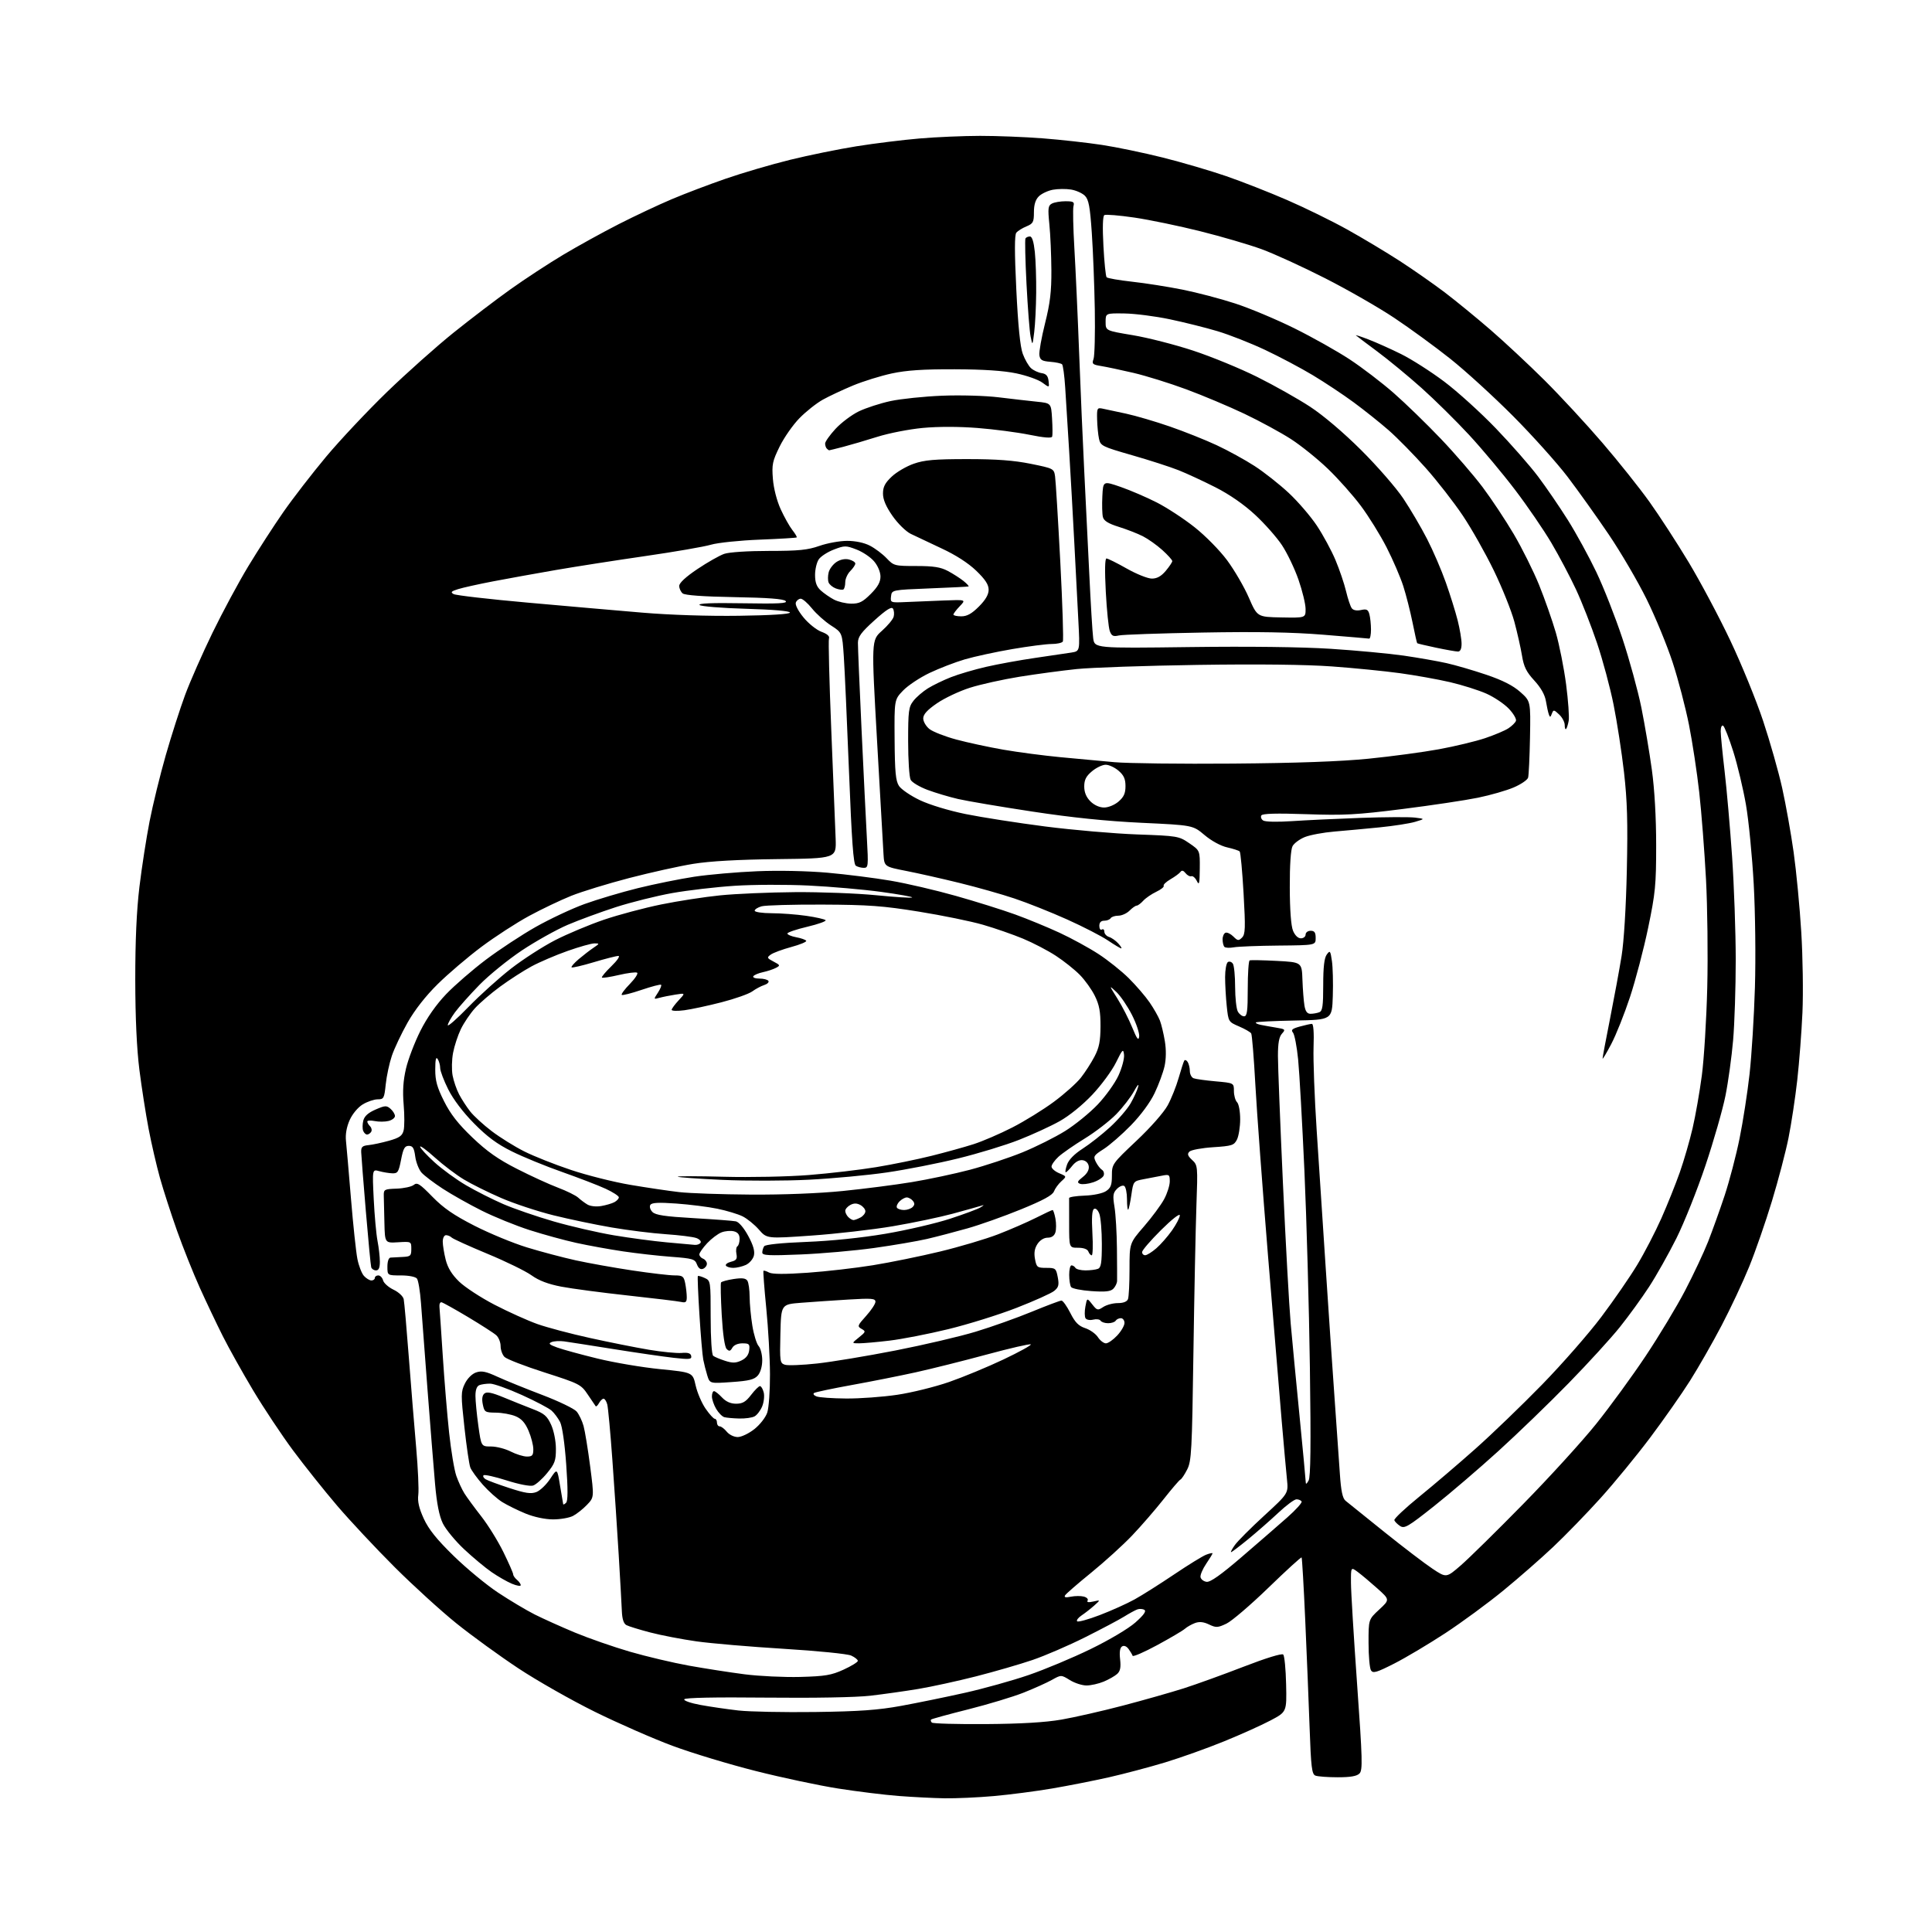 <?xml version="1.0" encoding="UTF-8" standalone="no"?>
<svg 
  version="1.1" 
  xmlns="http://www.w3.org/2000/svg" 
  xmlns:xlink="http://www.w3.org/1999/xlink" 
  xmlns:svg="http://www.w3.org/2000/svg"
  xmlns:rdf="http://www.w3.org/1999/02/22-rdf-syntax-ns#"
  xmlns:cc="http://creativecommons.org/ns#"
  xmlns:dc="http://purl.org/dc/elements/1.1/"
  viewBox="0 0 768 768"
  width="768"
  height="768"
>
<style>svg {background-color: white; }</style>"
<path stroke="none" fill="black" fill-rule="evenodd" d="M375.50,714.85C371.10,714.78 362.90,714.36 357.27,713.93C351.64,713.50 340.84,712.17 333.27,710.98C325.70,709.80 310.92,706.66 300.44,704.01C289.96,701.37 275.11,696.88 267.44,694.03C259.77,691.19 245.85,685.09 236.50,680.48C227.15,675.87 213.43,668.07 206.00,663.15C198.57,658.23 187.55,650.23 181.50,645.37C175.45,640.51 164.40,630.45 156.94,623.02C149.48,615.58 139.18,604.57 134.04,598.56C128.90,592.54 121.01,582.64 116.49,576.56C111.98,570.47 104.84,559.74 100.62,552.69C96.41,545.65 90.97,535.92 88.54,531.08C86.11,526.24 82.00,517.60 79.42,511.89C76.84,506.17 72.77,495.98 70.37,489.23C67.98,482.48 64.92,473.03 63.58,468.23C62.24,463.43 60.21,454.67 59.08,448.76C57.95,442.86 56.30,432.28 55.41,425.26C54.36,416.90 53.79,404.57 53.77,389.50C53.76,373.98 54.29,361.95 55.43,352.50C56.36,344.80 58.17,333.10 59.46,326.50C60.75,319.90 63.64,308.08 65.89,300.23C68.14,292.38 71.61,281.58 73.59,276.23C75.57,270.88 80.48,259.75 84.49,251.50C88.51,243.25 94.92,231.32 98.76,225.00C102.59,218.68 108.81,209.05 112.59,203.62C116.37,198.18 124.02,188.28 129.58,181.62C135.15,174.95 146.08,163.34 153.86,155.80C161.65,148.27 173.53,137.68 180.26,132.27C186.99,126.87 197.19,119.09 202.93,115.00C208.66,110.91 218.11,104.72 223.93,101.25C229.74,97.78 239.68,92.30 246.00,89.08C252.32,85.86 261.77,81.41 267.00,79.20C272.23,76.98 281.90,73.31 288.50,71.03C295.10,68.74 306.58,65.38 314.02,63.54C321.45,61.71 333.38,59.28 340.52,58.14C347.66,57.00 358.90,55.61 365.50,55.05C372.10,54.48 382.95,54.02 389.60,54.01C396.26,54.00 407.51,54.45 414.60,55.00C421.70,55.55 432.23,56.72 438.00,57.60C443.77,58.47 454.71,60.75 462.31,62.65C469.91,64.56 481.22,67.88 487.44,70.02C493.67,72.17 504.56,76.44 511.63,79.51C518.71,82.58 529.45,87.84 535.50,91.21C541.55,94.57 550.95,100.20 556.39,103.72C561.82,107.24 569.92,112.90 574.39,116.29C578.85,119.69 587.00,126.36 592.50,131.12C598.00,135.88 607.65,144.88 613.94,151.13C620.23,157.39 630.60,168.59 636.98,176.03C643.37,183.46 651.79,194.04 655.71,199.53C659.63,205.01 666.63,215.80 671.27,223.50C675.90,231.20 683.35,245.18 687.80,254.58C692.26,263.97 698.14,278.37 700.87,286.58C703.60,294.78 707.01,306.80 708.45,313.28C709.89,319.76 711.94,331.23 713.00,338.78C714.06,346.32 715.43,360.60 716.03,370.50C716.64,380.40 716.85,394.80 716.50,402.50C716.16,410.20 715.23,422.28 714.44,429.34C713.65,436.40 712.08,446.75 710.96,452.34C709.84,457.93 706.87,469.25 704.36,477.50C701.86,485.75 697.80,497.45 695.34,503.50C692.88,509.55 687.95,520.06 684.38,526.87C680.82,533.67 675.16,543.57 671.81,548.87C668.46,554.16 661.32,564.35 655.95,571.50C650.58,578.65 641.72,589.45 636.26,595.50C630.80,601.55 622.34,610.27 617.46,614.88C612.58,619.50 603.61,627.34 597.54,632.31C591.47,637.28 581.13,644.88 574.56,649.19C567.99,653.49 558.87,658.93 554.29,661.26C547.21,664.86 545.81,665.27 544.99,664.00C544.46,663.17 544.02,658.29 544.02,653.13C544.00,643.77 544.00,643.77 548.25,639.83C552.50,635.89 552.50,635.89 547.50,631.41C544.75,628.95 541.26,626.02 539.75,624.90C537.00,622.86 537.00,622.86 537.03,629.18C537.04,632.66 538.14,650.80 539.47,669.50C541.61,699.55 541.72,703.67 540.41,705.00C539.36,706.06 536.81,706.50 531.71,706.49C527.75,706.49 523.77,706.19 522.87,705.82C521.48,705.25 521.14,702.45 520.59,686.83C520.24,676.75 519.45,657.48 518.85,644.00C518.25,630.52 517.60,619.32 517.40,619.11C517.21,618.89 511.26,624.31 504.20,631.16C497.13,638.01 489.63,644.42 487.53,645.42C484.07,647.06 483.41,647.09 480.60,645.75C478.42,644.71 476.77,644.54 475.02,645.19C473.66,645.69 471.86,646.72 471.02,647.46C470.18,648.21 465.23,651.13 460.02,653.95C454.80,656.78 450.40,658.69 450.23,658.19C450.06,657.69 449.34,656.48 448.62,655.49C447.82,654.40 446.81,654.00 446.04,654.48C445.20,655.00 444.93,656.72 445.26,659.59C445.62,662.81 445.32,664.31 444.09,665.42C443.17,666.25 440.77,667.62 438.75,668.46C436.72,669.31 433.64,670.00 431.90,670.00C430.16,670.00 427.18,669.04 425.28,667.86C421.83,665.73 421.83,665.73 418.16,667.78C416.15,668.91 411.07,671.19 406.87,672.86C402.68,674.52 392.80,677.50 384.91,679.49C377.02,681.47 370.37,683.30 370.12,683.55C369.87,683.80 370.01,684.34 370.42,684.75C370.84,685.16 380.48,685.43 391.84,685.35C405.92,685.25 415.53,684.68 422.00,683.56C427.23,682.65 438.25,680.14 446.50,677.97C454.75,675.80 465.55,672.73 470.50,671.16C475.45,669.58 486.18,665.70 494.35,662.54C503.22,659.11 509.56,657.16 510.10,657.70C510.60,658.20 511.12,663.53 511.25,669.55C511.50,680.50 511.50,680.50 505.06,683.90C501.52,685.78 493.20,689.52 486.56,692.22C479.93,694.93 469.41,698.68 463.20,700.57C456.98,702.45 446.91,705.12 440.83,706.50C434.74,707.87 424.53,709.88 418.13,710.97C411.73,712.06 401.32,713.41 395.00,713.97C388.68,714.53 379.90,714.92 375.50,714.85zM324.00,680.55C341.70,680.31 349.01,679.79 358.26,678.10C364.72,676.92 376.14,674.58 383.63,672.90C391.12,671.22 402.48,668.05 408.87,665.86C415.27,663.67 426.35,659.03 433.50,655.55C440.95,651.93 448.56,647.41 451.32,644.97C454.64,642.03 455.76,640.47 454.91,639.95C454.23,639.53 452.97,639.45 452.09,639.77C451.22,640.09 448.86,641.38 446.85,642.63C444.84,643.88 437.86,647.58 431.35,650.84C424.83,654.11 415.42,658.17 410.44,659.87C405.45,661.57 395.32,664.50 387.94,666.39C380.55,668.27 370.23,670.52 365.00,671.39C359.77,672.26 351.23,673.46 346.00,674.07C340.30,674.73 323.70,675.03 304.50,674.83C284.10,674.62 272.32,674.86 272.00,675.49C271.72,676.04 274.58,677.04 278.50,677.75C282.35,678.46 289.10,679.44 293.50,679.94C297.90,680.44 311.62,680.71 324.00,680.55zM318.08,666.61C328.03,666.34 330.46,665.93 335.33,663.71C338.45,662.28 341.00,660.71 341.00,660.22C341.00,659.72 339.81,658.78 338.35,658.11C336.87,657.44 324.99,656.25 311.60,655.43C298.34,654.62 282.72,653.29 276.88,652.47C271.04,651.64 262.74,650.05 258.45,648.92C254.16,647.80 249.91,646.49 249.01,646.01C247.90,645.41 247.32,643.60 247.19,640.32C247.08,637.67 246.52,627.62 245.94,618.00C245.36,608.38 244.24,591.50 243.44,580.50C242.65,569.50 241.73,559.49 241.39,558.25C241.05,557.01 240.39,556.00 239.93,556.00C239.47,556.00 238.66,556.78 238.12,557.74C237.59,558.70 236.99,559.26 236.79,558.99C236.59,558.72 235.17,556.63 233.64,554.34C230.96,550.34 230.35,550.03 216.49,545.58C208.58,543.05 201.41,540.27 200.56,539.41C199.70,538.56 199.00,536.61 199.00,535.08C199.00,533.56 198.21,531.61 197.25,530.76C196.29,529.90 191.22,526.65 186.00,523.52C180.78,520.40 176.05,517.77 175.50,517.67C174.95,517.58 174.58,518.40 174.69,519.50C174.79,520.60 175.39,529.38 176.01,539.00C176.63,548.62 177.76,562.36 178.53,569.52C179.30,576.69 180.59,584.42 181.40,586.70C182.20,588.99 183.66,592.13 184.63,593.68C185.61,595.23 188.62,599.33 191.32,602.79C194.03,606.25 197.99,612.65 200.12,617.00C202.25,621.35 204.00,625.33 204.00,625.84C204.00,626.34 204.68,627.32 205.50,628.00C206.32,628.68 207.00,629.65 207.00,630.14C207.00,630.63 205.43,630.37 203.51,629.57C201.59,628.77 197.97,626.70 195.46,624.97C192.94,623.24 188.02,619.14 184.51,615.86C181.00,612.57 177.18,607.94 176.03,605.57C174.59,602.59 173.63,597.72 172.94,589.88C172.39,583.62 171.05,566.80 169.95,552.50C168.86,538.20 167.69,522.67 167.35,518.00C167.01,513.33 166.28,508.94 165.74,508.25C165.17,507.53 162.49,507.00 159.38,507.00C154.00,507.00 154.00,507.00 154.00,503.50C154.00,501.41 154.50,499.97 155.25,499.91C155.94,499.87 158.07,499.75 160.00,499.66C163.19,499.51 163.50,499.23 163.50,496.50C163.50,493.51 163.49,493.50 158.25,493.82C153.00,494.14 153.00,494.14 152.81,486.07C152.71,481.63 152.60,476.80 152.56,475.34C152.50,472.81 152.76,472.67 157.71,472.50C160.57,472.39 163.62,471.73 164.48,471.02C165.81,469.91 166.88,470.59 171.86,475.70C176.27,480.22 180.34,483.02 188.59,487.24C194.59,490.30 204.00,494.19 209.50,495.87C215.00,497.56 223.73,499.87 228.90,501.01C234.07,502.14 244.19,503.95 251.40,505.03C258.60,506.11 266.13,506.99 268.12,506.99C271.38,507.00 271.81,507.32 272.38,510.12C272.72,511.84 273.00,514.33 273.00,515.64C273.00,517.61 272.60,517.95 270.75,517.54C269.51,517.26 260.01,516.11 249.63,514.98C239.26,513.85 227.34,512.27 223.15,511.47C217.89,510.46 214.23,509.07 211.30,506.97C208.97,505.29 201.09,501.44 193.78,498.41C186.48,495.38 180.07,492.47 179.55,491.95C179.03,491.43 178.01,491.00 177.30,491.00C176.57,491.00 176.00,492.13 176.00,493.56C176.00,494.96 176.53,498.20 177.17,500.76C177.98,503.98 179.62,506.65 182.50,509.45C184.80,511.68 191.13,515.82 196.58,518.65C202.04,521.48 209.68,524.92 213.56,526.31C217.44,527.69 226.89,530.20 234.56,531.88C242.23,533.57 252.74,535.67 257.93,536.54C263.11,537.41 268.96,537.98 270.91,537.82C273.49,537.59 274.56,537.93 274.77,539.04C275.02,540.37 274.07,540.46 267.78,539.75C263.78,539.30 253.07,537.75 244.00,536.30C234.93,534.85 226.04,533.47 224.25,533.22C222.47,532.98 220.22,533.10 219.25,533.50C217.87,534.06 218.34,534.52 221.50,535.66C223.70,536.46 230.90,538.43 237.50,540.04C244.10,541.66 255.32,543.55 262.43,544.26C275.36,545.54 275.36,545.54 276.53,550.75C277.18,553.62 278.96,557.78 280.49,559.98C282.02,562.19 283.66,564.00 284.14,564.00C284.61,564.00 285.00,564.67 285.00,565.50C285.00,566.33 285.49,567.00 286.09,567.00C286.69,567.00 287.95,567.96 288.90,569.12C289.87,570.32 291.78,571.25 293.26,571.25C294.71,571.25 297.69,569.83 299.88,568.09C302.12,566.32 304.36,563.43 305.00,561.51C305.62,559.62 306.11,552.77 306.08,546.29C306.06,539.80 305.39,527.98 304.60,520.00C303.81,512.03 303.31,505.36 303.49,505.17C303.68,504.99 304.68,505.30 305.73,505.86C307.00,506.54 312.07,506.56 321.07,505.93C328.45,505.41 340.12,504.07 347.00,502.95C353.87,501.84 365.87,499.39 373.66,497.51C381.45,495.63 391.82,492.55 396.71,490.67C401.59,488.78 408.37,485.83 411.77,484.12C415.16,482.40 418.16,481.00 418.43,481.00C418.69,481.00 419.20,482.54 419.55,484.41C419.90,486.29 419.89,488.77 419.53,489.91C419.10,491.27 418.02,492.00 416.46,492.00C414.99,492.00 413.41,492.98 412.41,494.50C411.26,496.25 410.97,498.03 411.43,500.50C412.05,503.78 412.33,504.00 415.93,504.00C419.58,504.00 419.81,504.19 420.48,507.72C421.06,510.81 420.81,511.73 419.04,513.17C417.87,514.12 411.16,517.14 404.12,519.88C397.09,522.62 384.85,526.44 376.92,528.37C368.99,530.30 358.45,532.35 353.50,532.93C348.55,533.52 343.15,533.99 341.50,533.99C338.50,533.99 338.50,533.99 341.43,531.65C344.18,529.45 344.24,529.24 342.48,528.25C340.72,527.26 340.84,526.92 344.30,523.09C346.33,520.84 348.00,518.31 348.00,517.47C348.00,516.15 346.51,516.03 337.25,516.59C331.34,516.95 322.90,517.53 318.50,517.87C310.50,518.50 310.50,518.50 310.22,530.17C309.95,541.27 310.04,541.88 312.04,542.51C313.19,542.88 318.94,542.65 324.82,542.01C330.69,541.37 344.70,539.04 355.95,536.84C367.19,534.64 381.56,531.28 387.88,529.36C394.20,527.45 404.22,523.88 410.14,521.44C416.07,519.00 421.38,517.00 421.94,517.00C422.51,517.00 424.09,519.21 425.46,521.91C427.36,525.68 428.75,527.09 431.39,527.96C433.29,528.59 435.56,530.20 436.44,531.55C437.32,532.90 438.76,534.00 439.62,534.00C440.49,534.00 442.50,532.60 444.10,530.89C445.69,529.19 447.00,526.94 447.00,525.89C447.00,524.85 446.35,524.00 445.56,524.00C444.77,524.00 443.84,524.45 443.50,525.00C443.16,525.55 441.81,526.00 440.50,526.00C439.19,526.00 437.84,525.55 437.50,525.00C437.16,524.44 435.83,524.26 434.55,524.58C433.25,524.90 431.90,524.65 431.51,524.02C431.12,523.39 431.10,521.30 431.46,519.37C432.11,515.88 432.11,515.88 434.16,518.48C436.10,520.94 436.35,521.00 438.57,519.54C439.87,518.70 442.47,518.00 444.36,518.00C446.56,518.00 448.00,517.43 448.39,516.42C448.73,515.55 449.00,510.19 449.00,504.50C449.00,494.17 449.00,494.17 454.75,487.53C457.91,483.88 461.51,479.01 462.75,476.71C463.99,474.41 465.00,471.23 465.00,469.63C465.00,466.90 464.82,466.77 461.75,467.38C459.96,467.73 456.71,468.35 454.51,468.77C450.58,469.52 450.51,469.60 449.74,474.95C449.31,477.93 448.75,480.59 448.48,480.85C448.22,481.12 448.00,479.26 448.00,476.73C448.00,474.19 447.50,471.81 446.90,471.44C446.29,471.06 444.98,471.60 443.98,472.63C442.43,474.22 442.29,475.28 443.03,479.80C443.51,482.72 443.94,490.14 444.00,496.30C444.06,502.46 444.09,508.26 444.06,509.18C444.03,510.10 443.35,511.51 442.56,512.30C441.46,513.40 439.37,513.62 433.81,513.23C429.79,512.95 426.17,512.22 425.77,511.61C425.36,511.00 425.02,508.81 425.02,506.75C425.01,504.69 425.42,503.00 425.94,503.00C426.46,503.00 427.16,503.45 427.50,504.00C427.84,504.55 429.63,505.00 431.48,505.00C433.32,505.00 435.55,504.73 436.42,504.39C437.70,503.90 438.00,502.04 438.00,494.46C438.00,489.33 437.55,483.95 437.00,482.50C436.41,480.94 435.55,480.16 434.87,480.58C434.10,481.06 433.90,484.12 434.24,490.14C434.52,495.01 434.40,499.00 433.98,499.00C433.56,499.00 432.95,498.32 432.64,497.50C432.28,496.56 430.75,496.00 428.53,496.00C425.00,496.00 425.00,496.00 425.00,486.50C425.00,481.27 425.00,476.66 424.99,476.25C424.99,475.84 427.75,475.40 431.12,475.28C434.64,475.16 438.27,474.40 439.63,473.51C441.56,472.24 442.00,471.09 442.00,467.32C442.00,462.76 442.14,462.56 451.77,453.47C457.40,448.17 462.66,442.18 464.18,439.38C465.64,436.69 467.59,431.80 468.53,428.50C469.48,425.20 470.47,422.11 470.75,421.64C471.02,421.17 471.64,421.40 472.11,422.14C472.58,422.89 472.98,424.53 472.98,425.78C472.99,427.04 473.67,428.32 474.48,428.63C475.30,428.95 479.24,429.49 483.23,429.85C490.50,430.50 490.50,430.50 490.50,433.70C490.50,435.45 491.06,437.46 491.75,438.15C492.45,438.85 492.99,441.83 492.99,444.95C492.98,448.00 492.40,451.62 491.71,453.00C490.56,455.28 489.74,455.55 482.24,456.04C477.72,456.33 473.48,457.12 472.82,457.78C471.87,458.73 472.11,459.45 473.89,461.11C476.13,463.20 476.16,463.51 475.59,479.37C475.28,488.24 474.74,514.62 474.40,538.00C473.84,576.79 473.63,580.81 471.92,584.15C470.89,586.17 469.69,587.97 469.23,588.16C468.78,588.35 465.76,591.88 462.51,596.00C459.26,600.12 453.65,606.59 450.05,610.37C446.45,614.16 439.14,620.79 433.81,625.13C428.48,629.46 423.79,633.52 423.40,634.16C422.90,634.98 423.56,635.14 425.70,634.71C427.35,634.38 429.66,634.36 430.84,634.67C432.02,634.98 432.69,635.69 432.34,636.26C431.92,636.93 432.71,637.06 434.60,636.63C437.50,635.96 437.50,635.96 434.97,638.23C433.57,639.48 431.32,641.24 429.97,642.14C428.61,643.04 427.81,644.10 428.18,644.49C428.56,644.88 432.61,643.77 437.18,642.02C441.76,640.27 447.98,637.47 451.00,635.80C454.02,634.13 461.10,629.65 466.73,625.86C472.35,622.07 478.09,618.54 479.48,618.01C480.87,617.48 482.00,617.24 482.00,617.48C482.00,617.72 480.86,619.59 479.46,621.65C478.07,623.70 477.06,626.09 477.22,626.94C477.39,627.80 478.47,628.64 479.63,628.80C481.11,629.01 485.31,626.04 493.62,618.90C500.15,613.28 508.30,606.22 511.72,603.19C515.14,600.17 517.70,597.32 517.41,596.85C517.12,596.38 516.20,596.00 515.37,596.00C514.53,596.00 511.30,598.40 508.18,601.33C505.05,604.26 499.66,608.99 496.20,611.83C492.73,614.67 489.66,617.00 489.38,617.00C489.10,617.00 489.77,615.73 490.88,614.18C491.98,612.62 497.22,607.37 502.52,602.51C512.16,593.66 512.16,593.66 511.59,588.08C511.27,585.01 510.34,574.62 509.51,565.00C508.69,555.38 506.23,525.67 504.04,499.00C501.86,472.32 499.60,441.78 499.02,431.13C498.44,420.48 497.70,411.33 497.37,410.80C497.05,410.27 494.87,409.02 492.54,408.02C488.34,406.22 488.30,406.15 487.65,399.95C487.29,396.52 487.00,391.32 487.00,388.41C487.00,385.50 487.50,382.81 488.11,382.43C488.72,382.05 489.62,382.36 490.10,383.12C490.58,383.88 490.98,388.02 490.98,392.32C490.99,396.61 491.47,401.00 492.04,402.07C492.60,403.13 493.73,404.00 494.54,404.00C495.73,404.00 496.00,402.00 496.00,393.06C496.00,387.04 496.34,381.97 496.75,381.78C497.16,381.59 502.00,381.68 507.50,381.97C517.50,382.50 517.50,382.50 517.74,389.50C517.88,393.35 518.24,397.96 518.54,399.75C518.93,402.06 519.63,403.00 520.96,403.00C521.99,403.00 523.55,402.73 524.42,402.39C525.72,401.89 526.00,399.96 526.00,391.58C526.00,384.40 526.42,380.81 527.40,379.46C528.70,377.68 528.86,377.88 529.46,382.02C529.82,384.48 529.98,390.75 529.81,395.95C529.50,405.40 529.50,405.40 514.61,405.68C506.41,405.83 499.50,406.17 499.24,406.43C498.98,406.69 499.83,407.12 501.13,407.39C502.43,407.66 505.23,408.16 507.35,408.51C510.95,409.09 511.09,409.24 509.60,410.89C508.45,412.16 508.00,414.66 508.00,419.77C508.00,423.68 508.89,446.37 509.98,470.19C511.06,494.01 512.45,519.12 513.06,526.00C513.67,532.88 515.26,549.49 516.59,562.93C517.91,576.36 519.01,588.06 519.03,588.93C519.05,590.15 519.31,590.07 520.18,588.56C521.00,587.17 521.14,574.62 520.70,543.56C520.37,519.88 519.39,484.75 518.53,465.50C517.66,446.25 516.54,426.30 516.03,421.16C515.52,416.03 514.60,411.22 513.98,410.48C513.09,409.41 513.65,408.91 516.68,408.07C518.78,407.49 520.95,407.01 521.50,407.00C522.12,407.00 522.37,410.52 522.16,416.25C521.98,421.34 522.54,436.30 523.41,449.50C524.28,462.70 525.89,487.23 526.99,504.00C528.09,520.77 529.66,543.95 530.49,555.50C531.31,567.05 532.27,580.72 532.62,585.87C533.08,592.71 533.69,595.60 534.88,596.58C535.77,597.32 542.69,602.89 550.25,608.95C557.81,615.02 566.46,621.62 569.47,623.61C574.94,627.25 574.94,627.25 580.72,622.24C583.90,619.48 595.05,608.52 605.50,597.86C615.95,587.21 629.01,572.88 634.52,566.00C640.03,559.12 648.89,546.98 654.20,539.00C659.52,531.02 666.57,519.33 669.86,513.00C673.16,506.68 677.27,497.94 678.99,493.59C680.70,489.23 683.67,480.96 685.58,475.20C687.48,469.44 690.16,459.24 691.51,452.53C692.87,445.82 694.66,434.29 695.48,426.91C696.30,419.54 697.26,404.05 697.61,392.50C697.96,380.74 697.75,362.66 697.13,351.42C696.52,340.38 695.14,326.20 694.05,319.92C692.96,313.64 690.70,304.13 689.02,298.80C687.33,293.46 685.52,288.82 684.98,288.49C684.43,288.15 684.00,289.11 684.01,290.69C684.01,292.24 684.71,299.35 685.55,306.50C686.39,313.65 687.73,328.95 688.53,340.50C689.32,352.05 689.97,370.50 689.98,381.50C689.98,392.50 689.51,406.90 688.94,413.50C688.37,420.10 687.01,430.00 685.91,435.50C684.82,441.00 681.24,453.49 677.96,463.26C674.69,473.02 669.48,486.07 666.39,492.26C663.29,498.44 658.42,507.10 655.55,511.50C652.69,515.90 647.47,523.10 643.95,527.50C640.44,531.90 631.25,541.96 623.53,549.86C615.82,557.76 603.24,569.91 595.58,576.86C587.93,583.81 576.45,593.64 570.08,598.69C559.71,606.92 558.30,607.75 556.55,606.61C555.48,605.90 554.46,604.87 554.27,604.31C554.08,603.74 558.56,599.53 564.21,594.94C569.87,590.35 579.90,581.79 586.50,575.92C593.10,570.06 605.03,558.56 613.01,550.38C620.99,542.20 631.58,530.10 636.54,523.50C641.51,516.90 647.93,507.59 650.81,502.81C653.70,498.03 658.02,489.69 660.43,484.27C662.83,478.86 666.13,470.62 667.77,465.96C669.40,461.31 671.68,453.45 672.83,448.50C673.98,443.55 675.64,434.10 676.51,427.50C677.38,420.90 678.35,405.15 678.66,392.50C678.97,379.85 678.74,360.50 678.16,349.50C677.57,338.50 676.37,322.98 675.48,315.00C674.59,307.02 672.75,294.92 671.39,288.09C670.03,281.26 667.13,270.15 664.93,263.40C662.73,256.64 658.06,245.30 654.56,238.20C651.05,231.09 644.26,219.48 639.45,212.39C634.65,205.30 627.29,195.00 623.11,189.50C618.92,184.01 609.20,173.17 601.50,165.43C593.80,157.69 582.55,147.42 576.50,142.61C570.45,137.80 560.44,130.50 554.26,126.38C548.08,122.25 535.71,115.16 526.76,110.61C517.82,106.06 506.45,100.86 501.50,99.05C496.55,97.25 485.62,94.04 477.20,91.94C468.79,89.83 456.98,87.38 450.95,86.49C444.93,85.61 439.55,85.16 439.00,85.50C438.36,85.89 438.23,90.39 438.63,97.81C438.97,104.24 439.54,109.82 439.89,110.21C440.24,110.61 444.80,111.40 450.01,111.98C455.23,112.55 464.23,113.97 470.00,115.12C475.77,116.27 485.23,118.75 491.00,120.64C496.77,122.52 507.35,126.95 514.50,130.49C521.65,134.03 531.55,139.59 536.50,142.85C541.46,146.11 549.33,152.13 554.00,156.22C558.68,160.32 567.11,168.50 572.73,174.40C578.36,180.30 585.84,188.97 589.36,193.65C592.88,198.34 598.45,206.74 601.75,212.33C605.05,217.93 609.58,227.03 611.83,232.57C614.07,238.11 617.05,246.61 618.46,251.46C619.87,256.31 621.70,265.57 622.55,272.04C623.39,278.51 623.85,285.02 623.58,286.52C623.31,288.02 622.84,289.49 622.54,289.79C622.24,290.09 622.00,289.38 622.00,288.21C622.00,287.04 621.00,285.15 619.77,284.01C617.69,282.06 617.51,282.04 616.88,283.72C616.33,285.19 616.12,285.24 615.69,284.00C615.39,283.18 614.87,280.77 614.52,278.66C614.10,276.15 612.49,273.32 609.90,270.51C606.75,267.09 605.74,265.05 605.02,260.63C604.52,257.57 603.15,251.49 601.98,247.13C600.80,242.77 597.14,233.65 593.85,226.85C590.56,220.06 585.01,210.22 581.51,205.00C578.02,199.78 571.36,191.22 566.72,186.00C562.07,180.78 555.44,174.03 551.98,171.00C548.51,167.97 542.26,162.99 538.09,159.92C533.92,156.85 526.62,152.01 521.88,149.16C517.14,146.31 508.59,141.78 502.88,139.09C497.17,136.40 488.68,133.06 484.00,131.66C479.32,130.26 470.79,128.13 465.03,126.92C459.28,125.71 451.18,124.67 447.03,124.61C439.50,124.50 439.50,124.50 439.50,127.97C439.50,131.44 439.50,131.44 450.30,133.24C456.24,134.23 467.04,136.99 474.30,139.38C481.56,141.77 493.03,146.48 499.78,149.85C506.54,153.22 515.99,158.54 520.78,161.68C526.06,165.14 534.08,171.95 541.11,178.95C547.49,185.30 555.03,193.96 557.85,198.19C560.67,202.42 564.92,209.64 567.28,214.24C569.65,218.84 573.00,226.62 574.74,231.55C576.48,236.47 578.60,243.26 579.45,246.64C580.30,250.02 581.00,254.19 581.00,255.89C581.00,257.93 580.50,259.00 579.57,259.00C578.78,259.00 574.86,258.31 570.87,257.47C566.88,256.63 563.50,255.83 563.36,255.69C563.22,255.56 562.39,251.86 561.51,247.47C560.62,243.09 558.97,236.57 557.83,233.00C556.68,229.43 553.70,222.49 551.19,217.59C548.68,212.68 544.08,205.26 540.96,201.09C537.84,196.91 531.96,190.30 527.89,186.39C523.83,182.48 517.21,177.15 513.19,174.55C509.16,171.95 500.84,167.43 494.69,164.50C488.53,161.57 478.10,157.18 471.50,154.74C464.90,152.30 455.45,149.36 450.50,148.21C445.55,147.05 439.79,145.84 437.70,145.50C434.30,144.95 433.98,144.66 434.70,142.70C435.14,141.49 435.36,132.62 435.20,123.00C435.03,113.38 434.50,99.69 434.01,92.59C433.29,82.08 432.78,79.34 431.26,77.81C430.22,76.78 427.74,75.67 425.75,75.35C423.75,75.02 420.49,75.06 418.50,75.43C416.51,75.81 414.01,76.99 412.94,78.06C411.61,79.39 411.00,81.38 411.00,84.38C411.00,88.29 410.68,88.89 408.03,89.99C406.40,90.66 404.59,91.79 404.01,92.48C403.28,93.37 403.27,100.17 404.00,115.13C404.69,129.40 405.54,137.87 406.56,140.63C407.39,142.90 408.87,145.47 409.84,146.35C410.81,147.23 412.71,148.12 414.05,148.32C415.86,148.59 416.58,149.40 416.82,151.43C417.15,154.17 417.15,154.17 414.32,152.08C412.77,150.93 408.12,149.29 404.00,148.42C398.96,147.36 390.93,146.83 379.50,146.79C367.04,146.75 360.36,147.19 354.50,148.45C350.10,149.40 343.17,151.55 339.09,153.24C335.01,154.94 329.61,157.47 327.09,158.87C324.57,160.27 320.39,163.58 317.81,166.22C315.23,168.85 311.68,173.93 309.92,177.50C307.06,183.33 306.78,184.66 307.24,190.39C307.54,194.18 308.81,199.08 310.34,202.44C311.77,205.56 313.86,209.28 314.98,210.71C316.11,212.14 316.88,213.45 316.70,213.63C316.52,213.81 309.88,214.21 301.94,214.52C294.00,214.83 285.30,215.74 282.61,216.53C279.92,217.33 268.22,219.35 256.61,221.03C245.00,222.71 228.97,225.21 221.00,226.58C213.03,227.96 201.78,229.99 196.00,231.10C190.22,232.21 183.97,233.60 182.10,234.19C179.34,235.05 179.00,235.42 180.32,236.16C181.21,236.66 194.44,238.19 209.72,239.55C225.00,240.92 245.60,242.72 255.50,243.55C266.27,244.46 281.63,244.96 293.75,244.78C306.39,244.61 314.00,244.12 314.01,243.50C314.01,242.89 307.19,242.30 296.55,242.00C286.95,241.72 278.64,241.05 278.09,240.50C277.43,239.83 283.16,239.60 295.30,239.81C309.54,240.05 313.24,239.86 312.30,238.91C311.47,238.07 305.21,237.60 291.92,237.37C279.52,237.15 272.26,236.63 271.37,235.89C270.62,235.27 270.00,233.92 270.00,232.91C270.00,231.73 272.62,229.30 277.25,226.20C281.24,223.52 286.03,220.81 287.90,220.16C289.87,219.49 297.35,219.00 305.67,219.00C317.49,219.00 321.06,218.64 325.74,217.00C328.87,215.90 333.83,215.00 336.76,215.00C340.03,215.00 343.51,215.73 345.79,216.91C347.83,217.96 350.82,220.21 352.44,221.91C355.29,224.91 355.63,225.00 364.23,225.00C371.10,225.00 373.91,225.44 376.79,226.97C378.83,228.05 381.62,229.84 383.00,230.94C384.38,232.05 385.27,233.04 385.00,233.13C384.73,233.23 377.75,233.58 369.50,233.90C354.50,234.50 354.50,234.50 354.20,237.05C353.91,239.57 353.98,239.60 360.20,239.32C363.67,239.16 370.44,238.88 375.27,238.70C384.03,238.36 384.03,238.36 381.52,240.98C380.13,242.43 379.00,243.92 379.00,244.30C379.00,244.69 380.40,245.00 382.12,245.00C384.41,245.00 386.27,243.97 389.12,241.12C391.78,238.46 393.00,236.35 393.00,234.43C393.00,232.39 391.67,230.35 388.07,226.88C384.92,223.84 379.94,220.63 374.32,218.02C369.47,215.76 363.94,213.14 362.03,212.21C360.09,211.25 356.89,208.11 354.78,205.08C352.18,201.35 351.00,198.58 351.00,196.20C351.00,193.54 351.81,191.97 354.48,189.46C356.39,187.65 360.33,185.35 363.23,184.34C367.49,182.85 371.55,182.50 384.50,182.50C396.17,182.50 403.00,183.01 409.73,184.37C418.81,186.21 418.96,186.29 419.41,189.37C419.66,191.09 420.59,206.35 421.48,223.27C422.36,240.20 422.82,254.49 422.49,255.02C422.15,255.56 420.15,256.00 418.04,256.00C415.93,256.00 408.89,256.91 402.40,258.02C395.91,259.13 387.43,260.97 383.55,262.10C379.67,263.24 373.35,265.68 369.50,267.51C365.65,269.35 360.93,272.49 359.00,274.49C355.50,278.13 355.50,278.13 355.62,294.04C355.71,306.87 356.05,310.42 357.35,312.41C358.24,313.77 361.97,316.32 365.64,318.07C369.53,319.92 377.13,322.23 383.90,323.61C390.28,324.91 404.50,327.12 415.50,328.54C426.50,329.95 442.93,331.37 452.00,331.70C468.12,332.28 468.60,332.36 472.75,335.19C477.00,338.10 477.00,338.10 476.93,345.30C476.88,351.27 476.68,352.11 475.77,350.22C475.16,348.97 474.18,348.11 473.58,348.31C472.99,348.51 471.95,347.96 471.27,347.09C470.44,346.02 469.79,345.85 469.27,346.58C468.85,347.17 467.06,348.49 465.30,349.51C463.55,350.53 462.32,351.71 462.58,352.13C462.84,352.54 461.50,353.62 459.61,354.51C457.73,355.41 455.40,357.01 454.44,358.07C453.48,359.13 452.31,360.00 451.85,360.00C451.38,360.00 450.10,360.90 449.00,362.00C447.90,363.10 445.90,364.00 444.56,364.00C443.22,364.00 441.84,364.45 441.50,365.00C441.16,365.55 440.01,366.00 438.94,366.00C437.65,366.00 437.00,366.69 437.00,368.06C437.00,369.19 437.45,369.84 438.00,369.50C438.55,369.16 439.00,369.55 439.00,370.37C439.00,371.19 439.84,372.13 440.87,372.46C441.90,372.78 443.54,373.94 444.52,375.03C445.51,376.11 446.04,377.00 445.71,377.00C445.37,377.00 443.00,375.58 440.43,373.85C437.86,372.11 430.52,368.34 424.13,365.47C417.73,362.60 408.36,358.87 403.30,357.18C398.24,355.48 388.42,352.70 381.48,351.00C374.54,349.29 364.95,347.13 360.18,346.20C351.50,344.50 351.50,344.50 351.20,339.43C351.04,336.65 349.89,316.40 348.64,294.43C346.38,254.50 346.38,254.50 350.57,250.77C352.87,248.72 354.98,246.19 355.25,245.13C355.53,244.08 355.40,242.65 354.97,241.95C354.40,241.04 352.33,242.34 347.62,246.59C342.35,251.34 341.06,253.09 341.04,255.50C341.02,257.15 341.67,272.68 342.48,290.00C343.29,307.32 344.24,326.79 344.60,333.25C345.22,344.32 345.15,345.00 343.38,344.98C342.35,344.98 340.92,344.60 340.21,344.15C339.24,343.54 338.57,334.29 337.50,306.92C336.71,286.89 335.78,266.23 335.43,261.00C334.79,251.50 334.79,251.50 330.36,248.65C327.93,247.08 324.52,244.04 322.80,241.90C321.08,239.75 319.05,238.00 318.30,238.00C317.55,238.00 316.68,238.68 316.36,239.51C316.02,240.40 317.27,242.84 319.41,245.45C321.41,247.89 324.62,250.45 326.55,251.15C328.80,251.97 329.87,252.91 329.53,253.78C329.25,254.52 329.66,270.97 330.45,290.32C331.25,309.67 332.02,329.04 332.18,333.37C332.46,341.24 332.46,341.24 308.98,341.51C293.35,341.69 282.16,342.32 275.52,343.40C270.03,344.29 258.61,346.83 250.13,349.03C241.65,351.24 231.29,354.42 227.11,356.09C222.92,357.77 215.38,361.36 210.34,364.09C205.31,366.81 196.76,372.36 191.34,376.41C185.93,380.47 178.12,387.12 174.00,391.19C169.21,395.91 164.89,401.43 162.03,406.47C159.58,410.81 156.76,416.76 155.77,419.69C154.78,422.63 153.68,427.72 153.34,431.01C152.75,436.64 152.56,437.00 150.11,437.00C148.67,437.01 146.01,437.92 144.19,439.02C142.27,440.20 140.09,442.80 138.99,445.26C137.78,447.98 137.26,450.91 137.53,453.49C137.76,455.70 138.66,466.05 139.52,476.50C140.38,486.95 141.53,497.73 142.07,500.45C142.61,503.18 143.79,506.22 144.68,507.20C145.58,508.19 146.92,509.00 147.65,509.00C148.39,509.00 149.00,508.55 149.00,508.00C149.00,507.45 149.62,507.00 150.38,507.00C151.14,507.00 152.00,507.89 152.28,508.97C152.56,510.05 154.43,511.71 156.43,512.67C158.45,513.63 160.25,515.31 160.48,516.45C160.72,517.58 161.63,527.95 162.51,539.50C163.40,551.05 164.71,567.25 165.44,575.50C166.16,583.75 166.54,592.16 166.28,594.19C165.93,596.82 166.55,599.53 168.45,603.68C170.40,607.93 173.58,611.90 180.33,618.49C185.40,623.45 193.36,630.03 198.02,633.11C202.69,636.20 209.23,640.10 212.56,641.78C215.90,643.46 223.10,646.70 228.56,648.98C234.03,651.25 243.86,654.67 250.41,656.58C256.96,658.48 267.54,660.98 273.91,662.13C280.29,663.27 290.23,664.82 296.00,665.56C301.77,666.30 311.71,666.77 318.08,666.61zM219.80,603.98C216.60,603.96 212.28,603.04 208.89,601.65C205.81,600.38 201.66,598.33 199.67,597.11C197.68,595.88 194.20,592.76 191.92,590.19C189.64,587.61 187.41,584.54 186.96,583.36C186.50,582.18 185.45,574.98 184.61,567.36C183.19,554.46 183.20,553.26 184.79,550.01C185.80,547.95 187.63,546.12 189.24,545.57C191.42,544.81 193.14,545.16 197.74,547.28C200.91,548.74 208.90,551.98 215.50,554.49C222.10,557.00 228.28,559.98 229.23,561.11C230.17,562.24 231.41,564.81 231.97,566.83C232.53,568.85 233.71,576.05 234.59,582.84C236.19,595.19 236.19,595.19 233.35,598.18C231.78,599.83 229.28,601.81 227.80,602.59C226.31,603.37 222.71,603.99 219.80,603.98zM225.04,597.36C225.76,596.64 225.78,591.94 225.08,582.18C224.48,573.75 223.50,566.93 222.64,565.27C221.85,563.75 220.34,561.71 219.28,560.76C218.23,559.80 212.89,556.99 207.43,554.52C201.97,552.05 196.30,550.02 194.83,550.02C193.36,550.01 191.45,550.27 190.58,550.61C189.54,551.01 189.00,552.46 189.00,554.86C189.00,556.86 189.52,562.21 190.15,566.75C191.30,575.00 191.30,575.00 195.19,575.00C197.33,575.00 200.84,575.90 203.00,577.00C205.16,578.10 208.06,579.00 209.46,579.00C211.60,579.00 212.00,578.54 212.00,576.08C212.00,574.48 211.15,571.18 210.11,568.75C208.74,565.55 207.30,563.95 204.91,562.96C203.10,562.21 199.58,561.57 197.10,561.55C192.82,561.50 192.55,561.33 191.92,558.27C191.48,556.12 191.70,554.67 192.56,553.95C193.52,553.15 195.52,553.55 200.18,555.48C203.66,556.92 208.91,559.02 211.85,560.16C216.36,561.89 217.49,562.87 219.08,566.36C220.16,568.74 220.97,572.79 220.98,575.90C221.00,580.61 220.55,581.84 217.48,585.58C215.55,587.94 213.04,590.17 211.91,590.53C210.71,590.91 206.27,590.05 201.36,588.48C196.70,587.00 192.58,586.08 192.22,586.45C191.86,586.81 192.22,587.52 193.03,588.02C193.84,588.52 198.10,590.10 202.51,591.53C208.89,593.61 211.06,593.93 213.22,593.11C214.70,592.54 217.17,590.18 218.71,587.85C221.50,583.62 221.50,583.62 222.63,590.56C223.25,594.38 223.82,597.70 223.88,597.95C223.95,598.20 224.47,597.93 225.04,597.36zM293.82,563.88C291.44,563.82 288.80,563.58 287.94,563.35C287.09,563.12 285.63,561.64 284.69,560.06C283.76,558.48 283.00,556.25 283.00,555.10C283.00,553.94 283.37,553.00 283.83,553.00C284.28,553.00 285.71,554.12 287.00,555.50C288.58,557.18 290.42,558.00 292.62,558.00C295.19,558.00 296.47,557.24 298.57,554.50C300.04,552.58 301.63,551.00 302.10,551.00C302.57,551.00 303.25,552.13 303.59,553.52C303.94,554.91 303.66,557.40 302.98,559.06C302.29,560.72 300.92,562.51 299.93,563.04C298.94,563.57 296.19,563.95 293.82,563.88zM336.37,555.93C341.80,555.97 350.93,555.30 356.66,554.45C362.39,553.60 371.67,551.31 377.29,549.36C382.90,547.41 392.63,543.38 398.91,540.40C405.19,537.42 410.07,534.73 409.75,534.42C409.44,534.11 401.61,535.91 392.34,538.42C383.08,540.93 370.32,544.12 364.00,545.52C357.68,546.91 346.23,549.19 338.57,550.57C330.91,551.96 324.19,553.38 323.64,553.72C323.08,554.07 323.50,554.68 324.57,555.10C325.63,555.52 330.94,555.89 336.37,555.93zM290.83,549.39C282.16,550.00 282.16,550.00 281.15,546.75C280.60,544.96 279.88,542.15 279.56,540.50C279.23,538.85 278.54,530.77 278.03,522.54C277.51,514.31 277.23,507.43 277.41,507.25C277.59,507.07 278.81,507.41 280.12,508.01C282.47,509.08 282.50,509.29 282.50,523.63C282.50,532.13 282.92,538.50 283.50,538.95C284.05,539.39 286.17,540.28 288.22,540.94C291.19,541.90 292.50,541.87 294.72,540.81C296.58,539.92 297.60,538.58 297.82,536.74C298.10,534.29 297.82,534.00 295.12,534.00C293.29,534.00 291.71,534.69 291.11,535.75C290.32,537.15 289.87,537.25 288.86,536.25C288.08,535.47 287.34,530.42 286.90,522.75C286.52,516.01 286.39,510.19 286.62,509.81C286.86,509.43 289.11,508.81 291.63,508.43C295.04,507.92 296.45,508.10 297.10,509.12C297.58,509.88 297.98,512.75 297.99,515.50C298.00,518.25 298.49,523.42 299.07,526.99C299.65,530.56 300.77,534.19 301.56,535.07C302.35,535.94 303.00,538.48 303.00,540.72C303.00,543.15 302.30,545.58 301.25,546.78C299.85,548.39 297.78,548.91 290.83,549.39zM149.47,505.00C148.63,505.00 147.77,504.44 147.56,503.75C147.36,503.06 146.40,493.05 145.43,481.50C144.46,469.95 143.63,459.38 143.58,458.00C143.51,455.93 144.02,455.45 146.50,455.20C148.15,455.04 151.81,454.25 154.64,453.46C158.81,452.28 159.91,451.51 160.45,449.36C160.81,447.90 160.82,443.28 160.46,439.10C160.00,433.69 160.27,429.56 161.39,424.76C162.26,421.06 164.83,414.33 167.10,409.81C169.74,404.54 173.43,399.29 177.36,395.18C180.74,391.66 187.83,385.51 193.12,381.52C198.41,377.53 207.33,371.66 212.94,368.48C218.56,365.31 227.28,361.21 232.32,359.38C237.37,357.55 246.90,354.71 253.50,353.07C260.10,351.44 270.23,349.39 276.00,348.51C281.77,347.64 293.02,346.66 301.00,346.33C309.50,345.97 321.09,346.22 328.99,346.92C336.42,347.58 347.67,349.00 353.99,350.08C360.32,351.15 372.02,353.88 380.00,356.14C387.98,358.39 398.55,361.71 403.50,363.50C408.45,365.29 416.40,368.57 421.16,370.77C425.93,372.98 432.90,376.79 436.66,379.24C440.42,381.69 445.85,386.02 448.72,388.87C451.59,391.72 455.30,396.03 456.97,398.45C458.63,400.87 460.48,404.12 461.08,405.67C461.68,407.23 462.56,410.93 463.05,413.90C463.61,417.30 463.56,420.98 462.92,423.86C462.35,426.38 460.58,431.19 458.97,434.55C457.21,438.26 453.48,443.30 449.54,447.35C445.95,451.03 441.08,455.26 438.72,456.77C434.74,459.30 434.52,459.67 435.62,461.89C436.28,463.20 437.38,464.61 438.06,465.03C438.74,465.45 439.03,466.47 438.72,467.30C438.40,468.12 436.51,469.34 434.53,469.99C432.54,470.65 430.21,470.91 429.34,470.58C428.05,470.08 428.25,469.59 430.44,467.87C432.15,466.53 433.00,465.00 432.80,463.63C432.62,462.34 431.66,461.38 430.37,461.20C429.02,461.00 427.49,461.84 426.22,463.45C425.12,464.85 423.96,466.00 423.66,466.00C423.35,466.00 423.58,464.63 424.16,462.96C424.85,461.00 427.05,458.75 430.36,456.62C433.19,454.81 438.10,450.95 441.29,448.03C444.47,445.12 448.13,440.88 449.43,438.62C450.73,436.35 452.09,433.38 452.44,432.00C452.82,430.58 452.11,431.34 450.80,433.76C449.53,436.10 446.33,440.24 443.69,442.95C441.04,445.66 435.41,450.00 431.19,452.59C426.96,455.18 422.26,458.45 420.75,459.84C419.24,461.23 418.00,462.99 418.00,463.74C418.00,464.48 419.36,465.67 421.03,466.37C424.05,467.64 424.05,467.64 421.91,469.57C420.73,470.63 419.41,472.45 418.96,473.61C418.39,475.12 414.67,477.14 405.83,480.75C399.05,483.52 389.45,486.93 384.50,488.32C379.55,489.72 372.35,491.60 368.50,492.50C364.65,493.39 355.20,495.01 347.50,496.09C339.80,497.16 326.64,498.33 318.25,498.67C305.54,499.20 303.00,499.07 303.02,497.90C303.02,497.13 303.36,496.01 303.77,495.40C304.22,494.73 310.66,494.06 320.50,493.68C330.36,493.30 342.43,492.06 351.94,490.45C360.43,489.01 372.03,486.31 377.72,484.45C383.41,482.59 388.84,480.56 389.78,479.95C391.39,478.92 391.39,478.88 389.75,479.39C388.79,479.69 383.84,481.07 378.75,482.46C373.66,483.84 362.94,486.09 354.92,487.45C346.90,488.80 332.36,490.48 322.59,491.16C304.84,492.41 304.84,492.41 301.67,488.78C299.93,486.79 297.00,484.41 295.16,483.50C293.32,482.60 288.82,481.24 285.16,480.49C281.50,479.73 274.17,478.81 268.89,478.43C261.76,477.92 259.08,478.06 258.52,478.97C258.10,479.66 258.46,480.89 259.36,481.79C260.59,483.02 264.36,483.58 275.73,484.23C283.85,484.70 291.41,485.27 292.51,485.50C293.70,485.75 295.72,488.12 297.42,491.27C299.45,495.02 300.12,497.37 299.68,499.14C299.33,500.52 297.89,502.18 296.48,502.83C295.06,503.47 292.83,504.00 291.51,504.00C290.20,504.00 288.87,503.60 288.57,503.11C288.26,502.62 289.18,501.92 290.61,501.56C292.73,501.03 293.13,500.45 292.74,498.43C292.48,497.07 292.66,495.71 293.13,495.42C293.61,495.12 294.00,493.79 294.00,492.46C294.00,490.77 293.31,489.86 291.71,489.46C290.45,489.15 288.25,489.33 286.83,489.88C285.40,490.42 282.83,492.36 281.12,494.18C279.41,496.01 278.01,498.01 278.00,498.64C278.00,499.27 278.68,500.05 279.50,500.36C280.32,500.68 281.00,501.58 281.00,502.36C281.00,503.15 280.31,504.05 279.47,504.37C278.46,504.76 277.63,504.16 277.05,502.63C276.24,500.50 275.38,500.24 266.83,499.60C261.70,499.22 253.05,498.24 247.61,497.43C242.17,496.62 233.84,495.11 229.11,494.07C224.37,493.03 216.00,490.73 210.50,488.97C205.00,487.20 196.45,483.73 191.50,481.25C186.55,478.78 179.57,474.85 176.00,472.53C172.43,470.20 168.63,467.32 167.56,466.12C166.50,464.91 165.37,462.03 165.06,459.71C164.61,456.35 164.09,455.50 162.50,455.50C160.87,455.50 160.30,456.52 159.43,461.00C158.48,465.91 158.10,466.49 155.93,466.41C154.59,466.36 152.26,465.97 150.74,465.55C147.98,464.78 147.98,464.78 148.56,476.64C148.88,483.16 149.56,490.66 150.07,493.30C150.58,495.94 151.00,499.65 151.00,501.55C151.00,503.98 150.55,505.00 149.47,505.00zM455.25,498.97C455.94,498.96 457.92,497.72 459.65,496.22C461.38,494.73 464.19,491.52 465.90,489.10C467.60,486.68 469.00,483.99 469.00,483.12C469.00,482.21 465.84,484.69 461.50,489.00C457.38,493.10 454.00,497.02 454.00,497.72C454.00,498.43 454.56,498.99 455.25,498.97zM276.19,494.86C277.12,494.94 278.16,494.55 278.50,494.00C278.84,493.45 278.08,492.61 276.81,492.14C275.54,491.67 270.10,490.99 264.72,490.62C259.34,490.26 249.66,489.05 243.22,487.95C236.77,486.85 226.32,484.67 220.00,483.10C213.68,481.53 204.31,478.43 199.20,476.21C194.08,474.00 187.40,470.68 184.36,468.84C181.31,467.00 176.16,463.10 172.91,460.17C169.66,457.23 167.00,455.27 167.00,455.82C167.00,456.36 169.52,459.10 172.59,461.91C175.66,464.72 181.38,468.89 185.30,471.18C189.22,473.47 195.87,476.83 200.08,478.65C204.28,480.47 213.30,483.57 220.11,485.54C226.93,487.51 237.68,489.98 244.00,491.05C250.32,492.11 259.77,493.37 265.00,493.85C270.23,494.33 275.26,494.79 276.19,494.86zM339.27,485.00C339.74,485.00 341.00,484.53 342.07,483.96C343.13,483.40 344.00,482.29 344.00,481.50C344.00,480.71 343.10,479.59 342.00,479.00C340.58,478.24 339.42,478.24 338.00,479.00C336.90,479.59 336.00,480.64 336.00,481.34C336.00,482.03 336.54,483.14 337.20,483.80C337.86,484.46 338.79,485.00 339.27,485.00zM359.36,481.00C360.59,481.00 362.13,480.47 362.78,479.82C363.64,478.96 363.66,478.29 362.85,477.32C362.25,476.60 361.17,476.00 360.45,476.00C359.73,476.00 358.43,476.71 357.56,477.58C356.69,478.45 356.24,479.57 356.55,480.08C356.86,480.59 358.13,481.00 359.36,481.00zM238.98,479.42C240.90,479.09 243.26,478.40 244.23,477.88C245.20,477.36 246.00,476.49 246.00,475.95C246.00,475.42 243.64,473.89 240.75,472.55C237.86,471.22 230.10,468.23 223.50,465.90C216.90,463.58 207.90,459.90 203.50,457.71C197.60,454.79 193.64,451.86 188.43,446.57C184.05,442.14 180.15,436.98 178.18,433.04C176.43,429.54 174.99,425.74 174.98,424.59C174.98,423.44 174.53,421.82 174.00,421.00C173.31,419.93 173.03,421.12 173.02,425.12C173.00,429.56 173.73,432.20 176.51,437.74C179.06,442.85 182.11,446.75 187.77,452.16C193.60,457.73 198.02,460.84 205.52,464.65C211.01,467.45 218.34,470.81 221.82,472.12C225.29,473.43 228.89,475.21 229.83,476.07C230.76,476.93 232.42,478.17 233.51,478.82C234.65,479.50 236.99,479.76 238.98,479.42zM298.50,474.87C311.27,474.95 325.57,474.39 335.00,473.44C343.52,472.58 355.90,470.99 362.50,469.90C369.10,468.81 379.49,466.60 385.60,464.99C391.70,463.37 401.08,460.26 406.44,458.08C411.79,455.89 419.41,452.08 423.38,449.61C427.34,447.14 433.17,442.41 436.33,439.09C439.49,435.77 443.22,430.58 444.61,427.54C446.00,424.51 446.99,420.78 446.82,419.26C446.53,416.76 446.23,417.06 443.62,422.37C442.03,425.60 437.80,431.36 434.21,435.16C430.34,439.26 425.04,443.56 421.20,445.70C417.64,447.70 410.35,451.04 405.00,453.14C399.66,455.24 388.81,458.55 380.89,460.49C372.98,462.44 360.26,464.94 352.64,466.05C345.02,467.17 331.07,468.47 321.64,468.95C312.21,469.43 296.71,469.46 287.20,469.02C277.68,468.59 269.68,468.02 269.42,467.76C269.16,467.50 277.42,467.50 287.78,467.78C298.25,468.05 313.23,467.75 321.55,467.09C329.77,466.44 341.81,465.03 348.30,463.96C354.79,462.89 364.69,460.86 370.30,459.46C375.91,458.06 383.43,455.98 387.00,454.83C390.57,453.69 397.51,450.70 402.41,448.19C407.32,445.68 414.76,441.08 418.95,437.97C423.15,434.87 427.96,430.56 429.66,428.41C431.35,426.26 433.79,422.48 435.08,420.00C436.93,416.47 437.44,413.89 437.47,408.00C437.49,402.18 436.99,399.47 435.23,395.90C433.99,393.37 431.29,389.59 429.23,387.51C427.18,385.42 422.90,382.02 419.72,379.94C416.54,377.86 410.67,374.80 406.66,373.13C402.66,371.47 395.51,368.98 390.77,367.61C386.03,366.23 374.58,363.89 365.33,362.40C351.01,360.09 345.30,359.67 327.00,359.59C315.18,359.54 304.26,359.85 302.75,360.27C301.24,360.69 300.00,361.48 300.00,362.02C300.00,362.56 303.02,363.01 306.75,363.02C310.46,363.03 316.64,363.49 320.48,364.05C324.32,364.60 327.78,365.38 328.18,365.78C328.58,366.18 325.33,367.35 320.95,368.39C316.58,369.42 313.00,370.64 313.00,371.09C313.00,371.54 314.58,372.21 316.51,372.57C318.44,372.93 320.23,373.56 320.48,373.97C320.74,374.38 318.06,375.50 314.53,376.45C311.01,377.41 307.34,378.76 306.38,379.47C304.77,380.64 304.86,380.86 307.49,382.24C310.17,383.64 310.23,383.81 308.43,384.75C307.37,385.31 305.04,386.08 303.26,386.46C301.48,386.84 299.77,387.57 299.45,388.08C299.14,388.58 300.23,389.00 301.88,389.00C303.53,389.00 305.14,389.42 305.46,389.93C305.77,390.44 305.02,391.18 303.78,391.57C302.55,391.96 300.40,393.10 299.02,394.11C297.63,395.11 292.13,397.05 286.80,398.42C281.46,399.80 274.82,401.22 272.05,401.59C269.27,401.96 267.00,401.89 267.00,401.43C267.00,400.98 268.24,399.29 269.75,397.67C272.50,394.73 272.50,394.73 268.50,395.37C266.30,395.71 263.43,396.29 262.13,396.65C259.77,397.29 259.77,397.28 261.52,394.62C262.48,393.14 263.06,391.73 262.80,391.47C262.55,391.21 259.04,392.13 255.00,393.50C250.96,394.87 247.43,395.76 247.15,395.48C246.86,395.20 248.33,393.22 250.41,391.10C252.48,388.97 253.77,386.97 253.26,386.66C252.76,386.35 249.50,386.76 246.03,387.57C242.55,388.38 239.51,388.85 239.27,388.60C239.03,388.36 240.72,386.33 243.04,384.08C245.39,381.80 246.60,380.00 245.80,380.00C245.00,380.00 240.60,381.12 236.01,382.50C231.42,383.87 227.46,384.79 227.21,384.54C226.95,384.29 228.23,382.83 230.03,381.29C231.84,379.76 234.48,377.72 235.91,376.76C238.38,375.10 238.40,375.01 236.33,375.01C235.14,375.00 230.31,376.36 225.61,378.02C220.90,379.68 214.46,382.44 211.28,384.16C208.10,385.88 202.50,389.49 198.84,392.17C195.18,394.85 190.65,398.75 188.78,400.82C186.91,402.89 184.40,406.61 183.20,409.08C182.01,411.55 180.61,415.80 180.10,418.53C179.58,421.27 179.50,425.30 179.91,427.50C180.32,429.70 181.48,433.07 182.48,434.99C183.48,436.91 185.47,439.98 186.90,441.81C188.33,443.63 192.20,447.18 195.50,449.68C198.80,452.18 204.59,455.79 208.38,457.69C212.16,459.60 220.53,462.92 226.98,465.07C233.42,467.23 244.05,469.90 250.60,471.00C257.14,472.11 265.88,473.41 270.00,473.88C274.12,474.35 286.95,474.80 298.50,474.87zM145.91,451.00C145.37,451.00 144.68,450.32 144.36,449.50C144.04,448.67 144.07,446.85 144.42,445.44C144.87,443.68 146.37,442.33 149.28,441.07C153.08,439.42 153.67,439.39 155.25,440.78C156.21,441.62 157.00,442.91 157.00,443.64C157.00,444.37 155.86,445.25 154.46,445.60C153.07,445.95 150.59,445.97 148.96,445.64C147.33,445.32 146.00,445.40 146.00,445.83C146.00,446.25 146.50,447.10 147.11,447.71C147.72,448.32 147.92,449.31 147.55,449.91C147.18,450.51 146.44,451.00 145.91,451.00zM640.51,415.00C638.63,418.57 637.08,421.19 637.05,420.80C637.02,420.42 638.36,413.25 640.03,404.87C641.69,396.49 643.75,385.33 644.60,380.06C645.53,374.33 646.37,360.69 646.69,346.00C647.11,326.87 646.86,318.32 645.57,307.00C644.66,299.02 642.79,286.94 641.43,280.15C640.07,273.36 637.11,262.34 634.85,255.65C632.60,248.97 628.84,239.37 626.49,234.33C624.14,229.29 619.74,220.96 616.71,215.83C613.68,210.70 607.21,201.23 602.32,194.80C597.43,188.36 589.19,178.51 584.01,172.91C578.83,167.31 570.30,158.89 565.05,154.20C559.80,149.51 551.90,143.00 547.50,139.73C543.10,136.46 539.27,133.58 539.00,133.31C538.73,133.05 540.98,133.78 544.00,134.94C547.02,136.10 552.88,138.72 557.00,140.77C561.12,142.81 568.81,147.72 574.07,151.67C579.33,155.62 588.58,164.00 594.62,170.28C600.66,176.56 608.22,185.18 611.41,189.43C614.61,193.67 619.93,201.46 623.25,206.73C626.56,212.00 631.65,221.30 634.56,227.40C637.48,233.51 642.14,245.38 644.93,253.79C647.72,262.21 651.11,274.58 652.47,281.29C653.82,288.01 655.70,299.12 656.64,306.00C657.72,313.85 658.35,325.02 658.35,336.00C658.35,351.80 658.04,354.99 655.16,368.84C653.41,377.27 650.16,389.65 647.95,396.34C645.74,403.03 642.39,411.43 640.51,415.00zM452.84,412.06C453.02,410.79 451.74,406.92 449.98,403.46C448.22,400.00 445.43,395.89 443.78,394.34C440.77,391.50 440.77,391.50 444.22,397.00C446.11,400.02 448.75,405.17 450.08,408.44C451.95,413.03 452.58,413.85 452.84,412.06zM186.25,400.25C190.79,395.58 198.39,388.73 203.15,385.03C207.91,381.33 215.78,376.26 220.65,373.75C225.52,371.25 234.25,367.59 240.05,365.61C245.85,363.64 256.09,360.91 262.80,359.54C269.51,358.17 280.06,356.54 286.25,355.92C292.44,355.29 305.82,354.72 316.00,354.64C326.18,354.56 340.71,355.12 348.30,355.87C355.89,356.62 362.31,357.02 362.58,356.76C362.84,356.49 357.30,355.50 350.28,354.54C343.25,353.58 330.30,352.45 321.50,352.02C312.70,351.59 299.43,351.63 292.00,352.12C284.57,352.60 273.39,353.91 267.15,355.02C260.91,356.14 250.84,358.66 244.78,360.61C238.73,362.57 230.11,365.74 225.63,367.65C221.16,369.57 213.00,374.13 207.50,377.78C202.01,381.44 194.41,387.60 190.62,391.47C186.84,395.34 182.45,400.26 180.87,402.40C179.29,404.55 178.00,406.85 178.00,407.53C178.00,408.20 181.71,404.93 186.25,400.25zM490.48,376.57C488.83,376.88 487.14,376.80 486.73,376.40C486.33,376.00 486.00,374.65 486.00,373.42C486.00,372.18 486.53,370.99 487.19,370.77C487.84,370.55 489.24,371.24 490.29,372.29C492.01,374.01 492.37,374.05 493.73,372.70C495.04,371.38 495.13,368.98 494.34,355.14C493.84,346.31 493.14,338.81 492.79,338.46C492.44,338.11 490.21,337.39 487.83,336.85C485.27,336.28 481.59,334.28 478.84,331.96C474.18,328.03 474.18,328.03 453.84,327.08C439.90,326.42 426.23,325.02 410.38,322.61C397.66,320.68 384.37,318.43 380.83,317.61C377.29,316.79 371.83,315.16 368.70,313.99C365.56,312.81 362.54,311.02 362.00,309.99C361.45,308.97 361.00,302.09 361.00,294.70C361.00,282.52 361.20,281.02 363.12,278.57C364.29,277.08 366.88,274.86 368.87,273.62C370.87,272.38 374.98,270.39 378.00,269.20C381.02,268.01 387.32,266.15 392.00,265.08C396.68,264.00 405.45,262.41 411.50,261.53C417.55,260.66 424.03,259.69 425.90,259.40C429.30,258.85 429.30,258.85 428.66,246.68C428.31,239.98 427.58,225.95 427.04,215.50C426.50,205.05 425.59,188.85 425.02,179.50C424.44,170.15 423.73,158.68 423.43,154.00C423.13,149.32 422.57,145.19 422.19,144.82C421.81,144.44 419.70,143.99 417.50,143.82C414.19,143.55 413.44,143.10 413.17,141.17C412.99,139.89 414.00,134.21 415.42,128.54C417.44,120.48 417.99,115.88 417.94,107.37C417.90,101.39 417.55,93.20 417.14,89.18C416.50,82.79 416.63,81.73 418.14,80.93C419.09,80.42 421.53,80.00 423.55,80.00C426.72,80.00 427.16,80.27 426.72,81.96C426.44,83.04 426.60,90.58 427.08,98.71C427.56,106.85 428.42,125.65 428.98,140.50C429.55,155.35 430.45,176.28 430.99,187.00C431.53,197.72 432.43,216.18 433.00,228.00C433.56,239.82 434.26,251.35 434.55,253.61C435.08,257.71 435.08,257.71 472.79,257.22C496.50,256.91 517.37,257.17 529.00,257.91C539.17,258.57 552.23,259.79 558.00,260.62C563.77,261.46 571.42,262.80 575.00,263.60C578.58,264.40 585.70,266.48 590.84,268.22C597.33,270.42 601.44,272.51 604.32,275.06C608.46,278.74 608.46,278.74 608.20,293.12C608.05,301.03 607.71,308.24 607.44,309.14C607.16,310.04 604.60,311.79 601.74,313.01C598.89,314.24 592.49,316.08 587.53,317.10C582.56,318.12 569.05,320.15 557.50,321.60C539.19,323.91 534.29,324.17 519.29,323.65C507.39,323.24 501.88,323.39 501.41,324.14C501.05,324.74 501.36,325.65 502.12,326.16C502.92,326.70 507.69,326.81 513.50,326.42C519.00,326.05 531.38,325.46 541.00,325.12C550.62,324.78 560.30,324.73 562.50,325.01C566.50,325.51 566.50,325.51 562.50,326.70C560.30,327.35 554.00,328.33 548.50,328.88C543.00,329.43 534.90,330.18 530.50,330.55C526.10,330.92 520.80,331.90 518.72,332.73C516.64,333.56 514.43,335.20 513.80,336.37C513.10,337.69 512.68,343.92 512.71,352.74C512.73,361.74 513.21,368.09 514.00,369.99C514.76,371.83 515.98,373.00 517.12,373.00C518.15,373.00 519.00,372.32 519.00,371.50C519.00,370.67 519.89,370.00 521.00,370.00C522.54,370.00 523.00,370.67 523.00,372.87C523.00,375.74 523.00,375.74 508.25,375.88C500.14,375.95 492.14,376.27 490.48,376.57zM438.90,321.00C440.60,321.00 443.07,319.98 444.64,318.63C446.74,316.82 447.40,315.36 447.40,312.50C447.40,309.64 446.74,308.18 444.64,306.37C443.13,305.07 440.82,304.00 439.52,304.00C438.22,304.00 435.77,305.17 434.08,306.59C431.73,308.56 431.00,310.00 431.00,312.63C431.00,314.97 431.80,316.89 433.45,318.55C434.97,320.06 437.06,321.00 438.90,321.00zM490.00,303.54C515.40,303.34 532.82,302.71 544.00,301.60C553.08,300.69 565.67,299.00 572.00,297.84C578.33,296.68 586.56,294.70 590.30,293.45C594.04,292.19 598.23,290.43 599.60,289.52C600.98,288.62 602.34,287.29 602.61,286.56C602.89,285.84 601.63,283.67 599.81,281.75C597.99,279.82 593.97,277.12 590.88,275.74C587.78,274.36 581.26,272.30 576.38,271.16C571.49,270.03 562.55,268.43 556.50,267.60C550.45,266.77 538.30,265.56 529.50,264.92C519.14,264.17 500.28,263.95 476.00,264.31C455.38,264.62 433.77,265.36 428.00,265.96C422.23,266.56 412.03,267.93 405.35,269.00C398.67,270.08 389.76,272.05 385.56,273.39C381.36,274.72 375.46,277.51 372.46,279.57C368.56,282.25 367.00,283.98 367.00,285.59C367.00,286.84 368.12,288.74 369.49,289.82C370.86,290.89 375.66,292.77 380.15,293.98C384.65,295.19 393.09,297.01 398.91,298.02C404.74,299.03 414.90,300.36 421.50,300.99C428.10,301.61 437.77,302.51 443.00,302.98C448.23,303.45 469.38,303.71 490.00,303.54zM544.25,253.86C543.84,253.79 535.62,253.09 526.00,252.31C513.49,251.30 499.81,251.06 478.00,251.45C461.23,251.75 446.27,252.27 444.77,252.61C442.52,253.12 441.88,252.81 441.16,250.86C440.67,249.56 439.96,242.54 439.57,235.25C439.12,226.82 439.22,222.00 439.84,222.00C440.38,222.00 444.00,223.80 447.88,226.00C451.76,228.20 456.26,230.00 457.88,230.00C459.94,230.00 461.60,229.07 463.41,226.92C464.83,225.23 466.00,223.48 466.00,223.04C466.00,222.60 464.22,220.62 462.05,218.66C459.87,216.69 456.38,214.22 454.30,213.16C452.21,212.10 447.90,210.42 444.72,209.43C440.55,208.12 438.80,207.04 438.42,205.53C438.13,204.38 438.03,200.67 438.20,197.29C438.50,191.15 438.50,191.15 445.50,193.57C449.35,194.91 455.79,197.68 459.82,199.73C463.84,201.78 470.61,206.20 474.84,209.56C479.18,212.99 484.85,218.75 487.82,222.75C490.71,226.66 494.59,233.32 496.43,237.56C499.78,245.26 499.78,245.26 509.39,245.44C519.00,245.62 519.00,245.62 518.99,242.06C518.98,240.10 517.71,234.87 516.17,230.44C514.63,226.01 511.67,219.83 509.59,216.70C507.52,213.58 502.70,208.13 498.88,204.60C494.49,200.53 488.75,196.55 483.22,193.74C478.42,191.30 471.80,188.23 468.50,186.92C465.20,185.61 456.88,182.92 450.00,180.95C438.10,177.53 437.47,177.22 436.87,174.43C436.52,172.82 436.18,169.35 436.12,166.73C436.01,162.29 436.15,161.99 438.25,162.43C439.49,162.69 443.68,163.59 447.57,164.42C451.46,165.26 459.33,167.57 465.07,169.56C470.81,171.55 479.17,174.88 483.66,176.98C488.14,179.07 494.92,182.79 498.72,185.25C502.52,187.71 508.63,192.53 512.31,195.97C515.99,199.41 521.02,205.26 523.49,208.98C525.95,212.69 529.28,218.83 530.87,222.62C532.46,226.40 534.35,231.97 535.07,235.00C535.79,238.03 536.81,241.08 537.35,241.79C537.95,242.60 539.35,242.86 541.03,242.49C543.27,242.00 543.85,242.30 544.36,244.20C544.70,245.46 544.98,248.19 544.99,250.25C544.99,252.31 544.66,253.94 544.25,253.86zM338.37,239.96C341.55,239.99 342.92,239.32 346.12,236.12C348.93,233.31 350.00,231.39 350.00,229.19C350.00,227.40 348.96,224.92 347.47,223.15C346.08,221.50 342.93,219.38 340.47,218.44C336.25,216.82 335.75,216.82 331.50,218.45C329.02,219.39 326.32,221.13 325.50,222.31C324.67,223.48 324.00,226.29 324.00,228.55C324.00,231.53 324.62,233.21 326.25,234.70C327.49,235.83 329.85,237.47 331.50,238.34C333.15,239.21 336.24,239.94 338.37,239.96zM335.25,234.32C334.84,234.57 333.48,234.38 332.23,233.91C330.98,233.43 329.69,232.36 329.37,231.52C329.05,230.68 329.06,228.88 329.41,227.51C329.75,226.14 331.15,224.30 332.51,223.40C334.06,222.39 335.93,222.02 337.49,222.41C338.87,222.75 340.00,223.48 340.00,224.02C340.00,224.56 339.10,225.90 338.00,227.00C336.90,228.10 336.00,230.10 336.00,231.44C336.00,232.78 335.66,234.08 335.25,234.32zM329.62,179.00C329.46,179.00 329.03,178.70 328.67,178.33C328.30,177.97 328.00,177.06 328.00,176.31C328.00,175.57 329.85,172.95 332.11,170.50C334.37,168.05 338.53,164.92 341.36,163.54C344.19,162.17 349.88,160.32 354.00,159.43C358.12,158.55 367.35,157.59 374.50,157.30C381.79,157.01 391.68,157.29 397.00,157.94C402.23,158.58 409.05,159.36 412.17,159.68C417.84,160.26 417.84,160.26 418.21,166.38C418.42,169.75 418.44,172.97 418.26,173.55C418.05,174.25 415.01,174.01 409.22,172.83C404.42,171.86 395.14,170.64 388.58,170.13C381.21,169.55 372.90,169.54 366.82,170.11C361.41,170.62 353.30,172.20 348.79,173.63C344.28,175.05 338.19,176.84 335.25,177.61C332.31,178.37 329.77,179.00 329.62,179.00zM411.12,132.00C410.44,137.50 410.44,137.50 409.69,133.82C409.27,131.79 408.54,122.35 408.05,112.84C407.56,103.33 407.38,95.20 407.64,94.77C407.90,94.35 408.70,94.00 409.42,94.00C410.27,94.00 410.93,96.10 411.36,100.15C411.71,103.53 411.96,110.84 411.90,116.40C411.85,121.95 411.50,128.97 411.12,132.00z" />

</svg>